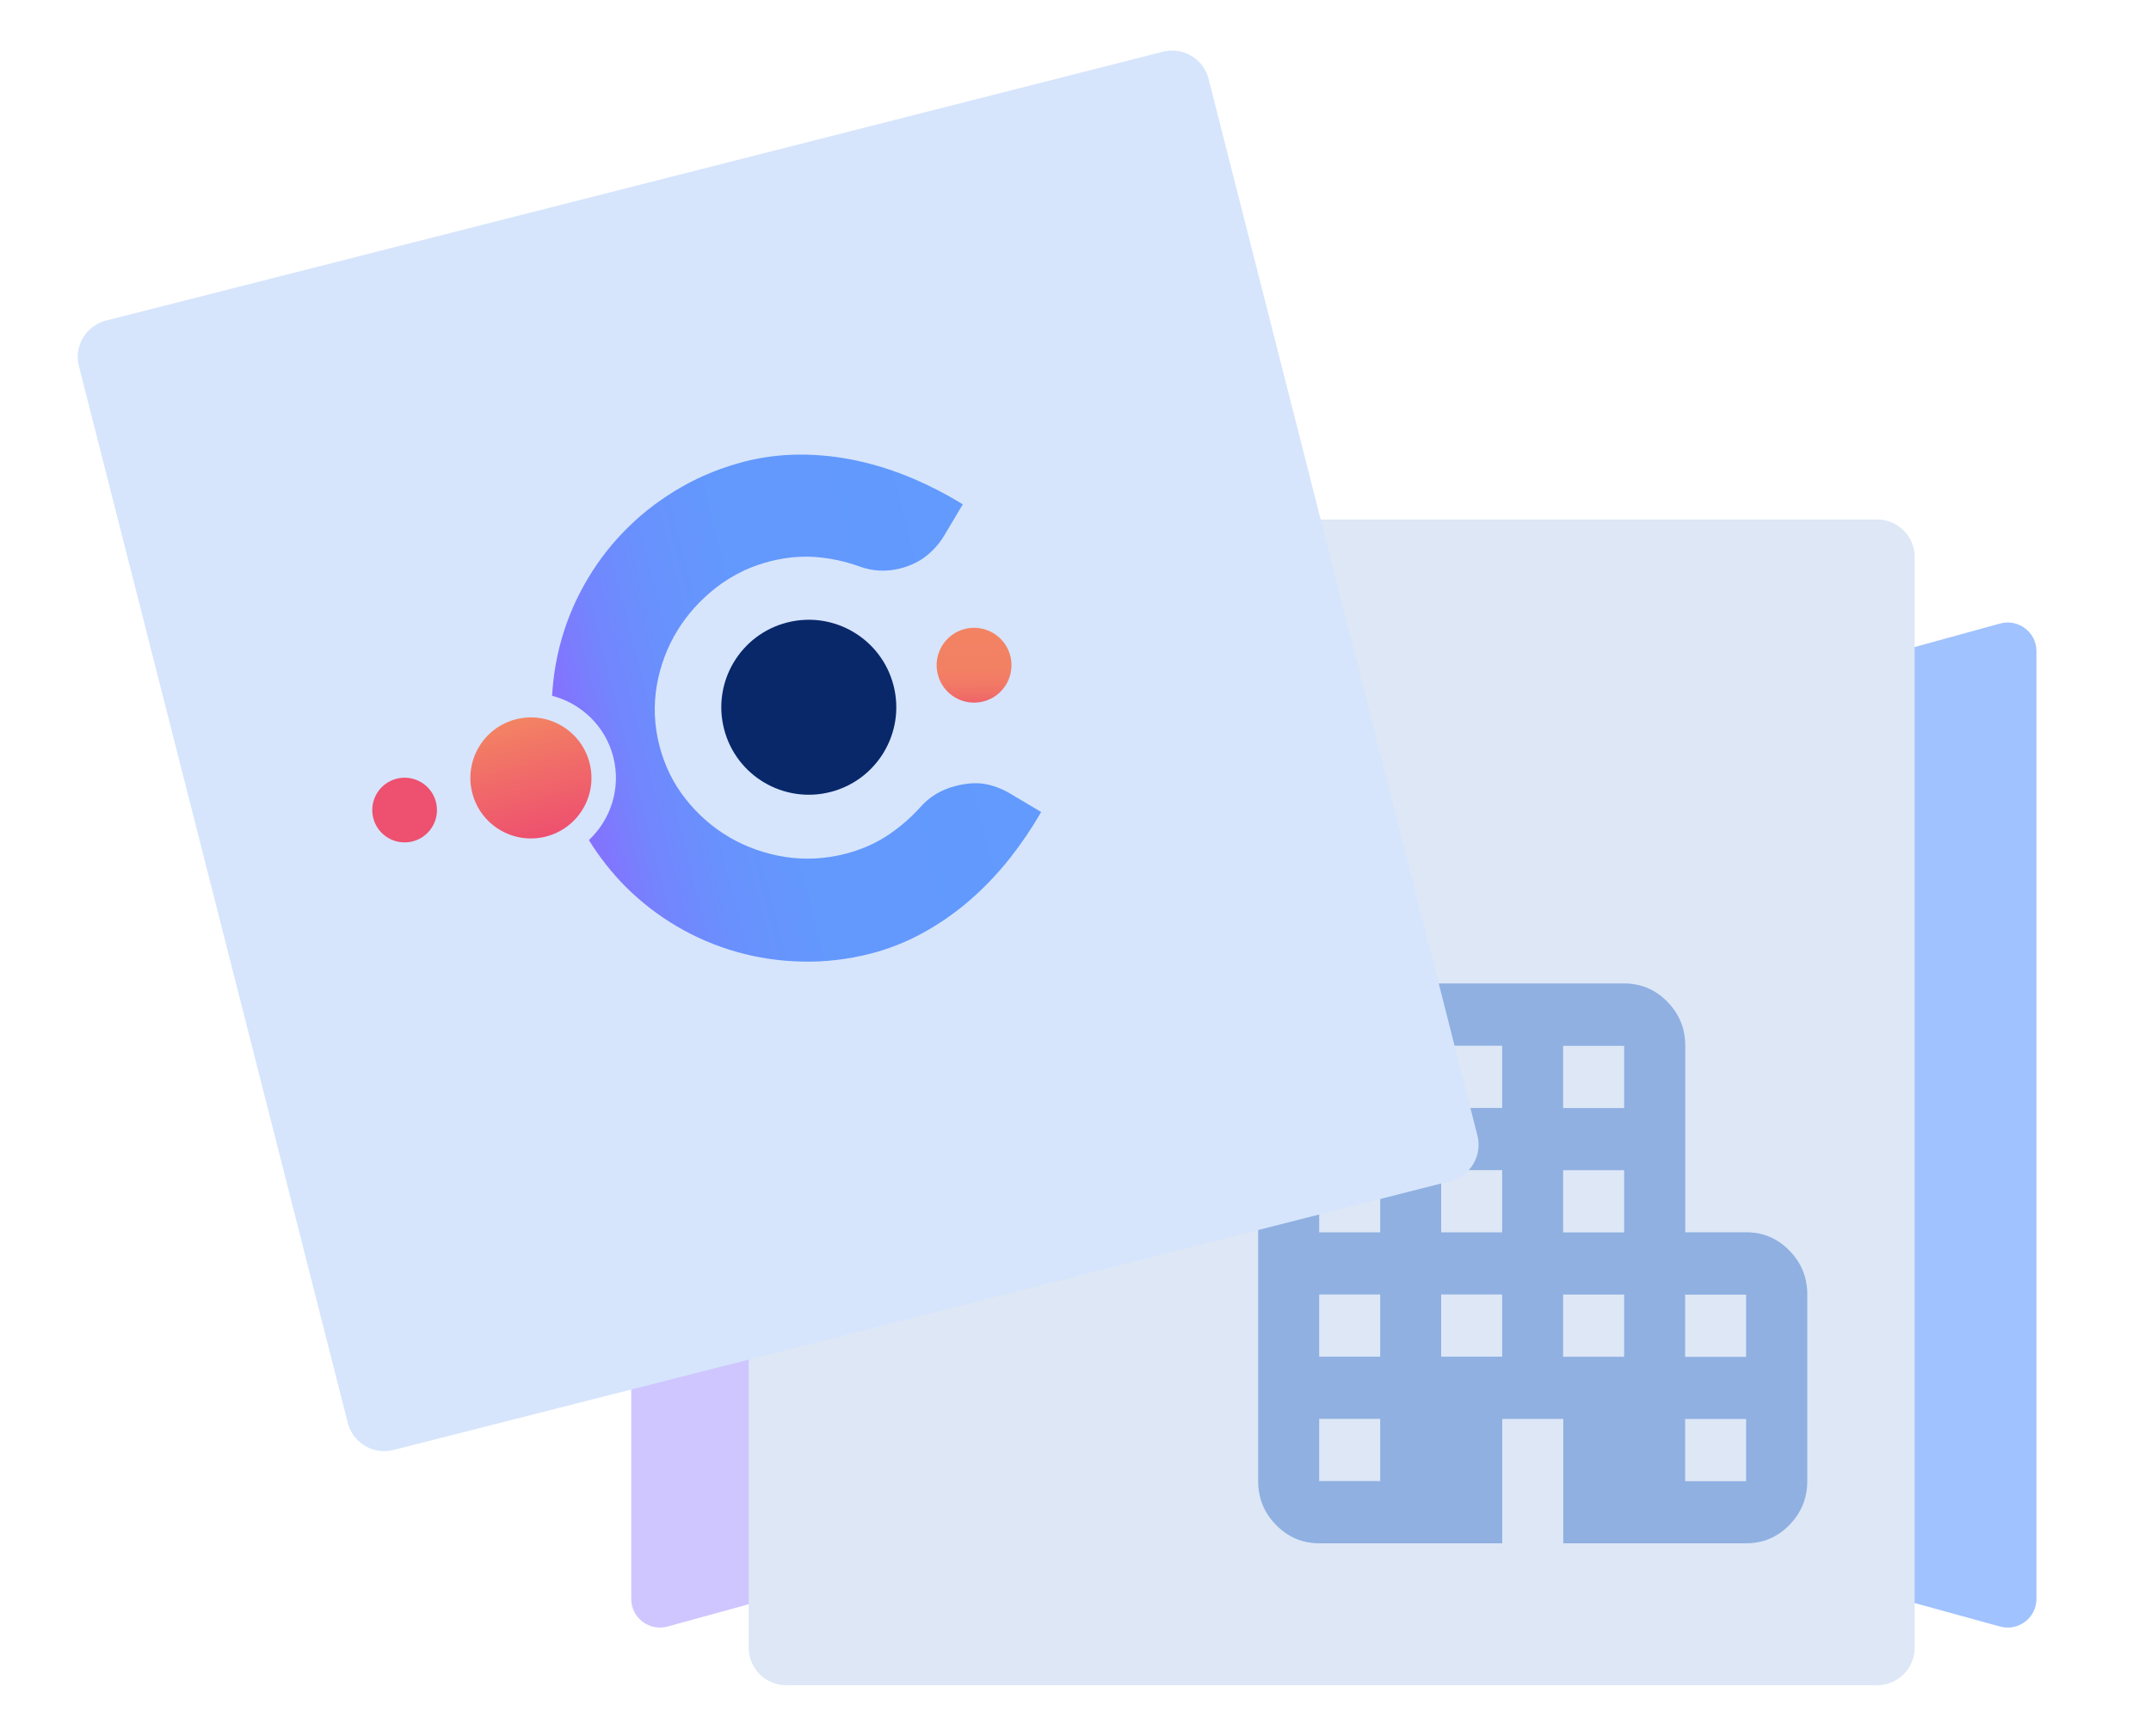 <svg width="995" height="803" xmlns="http://www.w3.org/2000/svg" xmlns:xlink="http://www.w3.org/1999/xlink" xml:space="preserve" overflow="hidden"><defs><filter id="fx0" x="-10%" y="-10%" width="120%" height="120%" filterUnits="userSpaceOnUse" primitiveUnits="userSpaceOnUse"><feComponentTransfer color-interpolation-filters="sRGB"><feFuncR type="discrete" tableValues="0 0"/><feFuncG type="discrete" tableValues="0 0"/><feFuncB type="discrete" tableValues="0 0"/><feFuncA type="linear" slope="0.2" intercept="0"/></feComponentTransfer><feGaussianBlur stdDeviation="7.639 7.639"/></filter><filter id="fx1" x="-10%" y="-10%" width="120%" height="120%" filterUnits="userSpaceOnUse" primitiveUnits="userSpaceOnUse"><feComponentTransfer color-interpolation-filters="sRGB"><feFuncR type="discrete" tableValues="0 0"/><feFuncG type="discrete" tableValues="0 0"/><feFuncB type="discrete" tableValues="0 0"/><feFuncA type="linear" slope="0.2" intercept="0"/></feComponentTransfer><feGaussianBlur stdDeviation="7.639 7.639"/></filter><clipPath id="clip2"><rect x="2844" y="1148" width="995" height="803"/></clipPath><linearGradient x1="3294.49" y1="1434.77" x2="3294.67" y2="1476.76" gradientUnits="userSpaceOnUse" spreadMethod="reflect" id="fill3"><stop offset="0" stop-color="#F38363"/><stop offset="0.51" stop-color="#F28163"/><stop offset="0.7" stop-color="#F27A65"/><stop offset="0.83" stop-color="#F06E67"/><stop offset="0.94" stop-color="#EF5D6B"/><stop offset="1" stop-color="#EE506F"/></linearGradient><linearGradient x1="3082.69" y1="1480.78" x2="3096.49" y2="1535.05" gradientUnits="userSpaceOnUse" spreadMethod="reflect" id="fill4"><stop offset="0" stop-color="#F38363"/><stop offset="0.5" stop-color="#F06969"/><stop offset="1" stop-color="#EE506F"/></linearGradient><linearGradient x1="3307.51" y1="1452.49" x2="3107.89" y2="1503.27" gradientUnits="userSpaceOnUse" spreadMethod="reflect" id="fill5"><stop offset="0" stop-color="#629AFD"/><stop offset="0.54" stop-color="#6398FD"/><stop offset="0.73" stop-color="#6991FD"/><stop offset="0.87" stop-color="#7385FD"/><stop offset="0.98" stop-color="#8274FE"/><stop offset="1" stop-color="#8770FF"/></linearGradient></defs><g clip-path="url(#clip2)" transform="translate(-2844 -1148)"><path d="M3769.15 1900.51 3726 1888.64 3726 1448.36 3769.15 1436.49C3777.63 1434.15 3786 1440.48 3786 1449.22L3786 1887.78C3786 1896.52 3777.63 1902.85 3769.15 1900.51Z" fill="#A0C2FE" fill-rule="evenodd"/><path d="M3152.85 1900.51 3196 1888.64 3196 1448.36 3152.85 1436.49C3144.37 1434.15 3136 1440.48 3136 1449.22L3136 1887.78C3136 1896.52 3144.37 1902.85 3152.85 1900.51Z" fill="#CFC6FF" fill-rule="evenodd"/><path d="M3318.5 1631.5 3601.87 1635.19" stroke="#6B98F4" stroke-width="9.167" stroke-miterlimit="8" fill="none" fill-rule="evenodd"/><path d="M3455.91 1874.92 3453.99 1638.03 3462.01 1637.97 3463.93 1874.85ZM3473.67 1874.78C3473.73 1882.37 3467.63 1888.57 3460.03 1888.64 3452.44 1888.7 3446.23 1882.59 3446.17 1875 3446.11 1867.4 3452.22 1861.2 3459.81 1861.14 3467.4 1861.08 3473.61 1867.18 3473.67 1874.78Z" fill="#6B98F4"/><g filter="url(#fx0)" transform="translate(3166 1364)"><g><path d="M546.306 24.33C555.896 24.33 563.67 32.104 563.67 41.695L563.67 546.306C563.67 555.896 555.896 563.67 546.306 563.67L41.694 563.67C32.104 563.67 24.33 555.896 24.33 546.306L24.33 41.695C24.33 32.104 32.104 24.33 41.694 24.33Z" fill="#DDE7F6" fill-rule="evenodd"/></g></g><path d="M3709.81 1391C3719.3 1391 3727 1398.7 3727 1408.19L3727 1907.81C3727 1917.3 3719.3 1925 3709.81 1925L3210.19 1925C3200.7 1925 3193 1917.3 3193 1907.81L3193 1408.19C3193 1398.7 3200.7 1391 3210.19 1391Z" fill="#DDE7F6" fill-rule="evenodd"/><path d="M3454.23 1862C3446.48 1862 3439.83 1859.19 3434.29 1853.55 3428.75 1847.9 3426 1841.15 3426 1833.22L3426 1689.36C3426 1681.46 3428.75 1674.67 3434.29 1669.02 3439.83 1663.38 3446.45 1660.57 3454.23 1660.57L3482.45 1660.57 3482.45 1631.79C3482.45 1623.89 3485.2 1617.1 3490.74 1611.45 3496.28 1605.81 3502.9 1603 3510.68 1603L3595.32 1603C3603.07 1603 3609.72 1605.81 3615.26 1611.45 3620.8 1617.1 3623.55 1623.85 3623.55 1631.79L3623.55 1718.11 3651.77 1718.11C3659.52 1718.11 3666.18 1720.91 3671.71 1726.56 3677.25 1732.21 3680 1738.96 3680 1746.89L3680 1833.22C3680 1841.11 3677.25 1847.9 3671.71 1853.55 3666.18 1859.19 3659.55 1862 3651.77 1862L3567.13 1862 3567.13 1804.46 3538.9 1804.46 3538.9 1862 3454.26 1862ZM3454.23 1833.22 3482.45 1833.22 3482.45 1804.43 3454.23 1804.43 3454.23 1833.22ZM3454.23 1775.68 3482.45 1775.68 3482.45 1746.89 3454.23 1746.89 3454.23 1775.68ZM3454.23 1718.14 3482.45 1718.14 3482.45 1689.36 3454.23 1689.36 3454.23 1718.14ZM3510.65 1775.68 3538.87 1775.68 3538.87 1746.89 3510.65 1746.89 3510.65 1775.68ZM3510.65 1718.14 3538.87 1718.14 3538.87 1689.36 3510.65 1689.36 3510.65 1718.14ZM3510.65 1660.6 3538.87 1660.6 3538.87 1631.82 3510.65 1631.82 3510.65 1660.6ZM3567.06 1775.71 3595.29 1775.71 3595.29 1746.93 3567.06 1746.93 3567.06 1775.71ZM3567.06 1718.17 3595.29 1718.17 3595.29 1689.39 3567.06 1689.39 3567.06 1718.17ZM3567.06 1660.64 3595.29 1660.64 3595.29 1631.85 3567.06 1631.85 3567.06 1660.64ZM3623.48 1833.28 3651.71 1833.28 3651.71 1804.5 3623.48 1804.5 3623.48 1833.28ZM3623.48 1775.74 3651.71 1775.74 3651.71 1746.96 3623.48 1746.96 3623.48 1775.74Z" fill="#8FB0E1" fill-rule="evenodd"/><g filter="url(#fx1)" transform="translate(2856 1147)"><g><path d="M525.945 24.927C535.236 22.564 544.684 28.18 547.048 37.471L671.423 526.362C673.787 535.653 668.171 545.102 658.88 547.465L169.989 671.841C160.697 674.204 151.249 668.588 148.885 659.297L24.51 170.406C22.146 161.115 27.762 151.666 37.054 149.303Z" fill="#D6E5FC" fill-rule="evenodd"/></g></g><path d="M3380.18 1175.13C3389.38 1172.79 3398.74 1178.35 3401.08 1187.55L3524.22 1671.6C3526.56 1680.8 3521 1690.15 3511.8 1692.49L3027.75 1815.64C3018.55 1817.98 3009.2 1812.42 3006.86 1803.22L2883.71 1319.17C2881.37 1309.97 2886.93 1300.61 2896.13 1298.27Z" fill="#D6E5FC" fill-rule="evenodd"/><path d="M3257.35 1465.23C3262.86 1486.89 3249.77 1508.92 3228.11 1514.43 3206.45 1519.94 3184.42 1506.85 3178.91 1485.19 3173.4 1463.53 3186.49 1441.5 3208.15 1435.99 3229.81 1430.48 3251.84 1443.57 3257.35 1465.23Z" fill="#08286A" fill-rule="evenodd"/><path d="M3045.67 1519.08C3047.71 1527.1 3042.87 1535.24 3034.86 1537.28 3026.84 1539.32 3018.7 1534.48 3016.66 1526.47 3014.62 1518.45 3019.46 1510.31 3027.48 1508.27 3035.49 1506.23 3043.64 1511.07 3045.67 1519.08Z" fill="#EE506F" fill-rule="evenodd"/><path d="M3311.36 1451.49C3313.71 1460.76 3308.11 1470.19 3298.85 1472.54 3289.58 1474.9 3280.16 1469.3 3277.8 1460.03 3275.44 1450.77 3281.04 1441.34 3290.31 1438.98 3299.58 1436.63 3309 1442.23 3311.36 1451.49Z" fill="url(#fill3)" fill-rule="evenodd"/><path d="M3116.73 1501.01C3120.54 1516 3111.48 1531.24 3096.49 1535.05 3081.51 1538.86 3066.26 1529.8 3062.45 1514.82 3058.64 1499.83 3067.7 1484.59 3082.69 1480.78 3097.67 1476.96 3112.91 1486.02 3116.73 1501.01Z" fill="url(#fill4)" fill-rule="evenodd"/><path d="M3299.55 1510.7C3295.61 1510.03 3291.05 1510.35 3285.96 1511.65 3279.48 1513.3 3274.05 1516.55 3269.82 1521.33 3265.32 1526.35 3260.14 1530.83 3254.42 1534.6 3248.65 1538.39 3242.08 1541.22 3234.9 1543.05 3225.67 1545.4 3216.34 1545.87 3207.17 1544.46 3198.04 1543.04 3189.47 1540.03 3181.65 1535.51 3173.85 1530.98 3166.97 1524.99 3161.24 1517.77 3155.45 1510.51 3151.35 1502.1 3148.99 1492.83 3146.63 1483.57 3146.25 1474.21 3147.83 1465.07 3149.41 1455.96 3152.61 1447.48 3157.3 1439.8 3161.99 1432.13 3168.09 1425.41 3175.38 1419.75 3179.13 1416.86 3183.15 1414.39 3187.34 1412.36L3188.55 1411.79C3192.33 1410.06 3196.3 1408.69 3200.42 1407.64 3207.48 1405.85 3214.54 1405.21 3221.41 1405.72 3228.15 1406.23 3234.94 1407.7 3241.51 1410.06 3247.63 1412.31 3253.97 1412.63 3260.33 1411.01 3265.08 1409.8 3269.17 1407.86 3272.49 1405.21 3275.84 1402.55 3278.67 1399.31 3280.83 1395.67L3289.37 1381.31C3281.96 1376.77 3274.31 1372.82 3266.57 1369.5 3257.93 1365.83 3249.14 1363 3240.41 1361.13 3231.78 1359.26 3222.93 1358.32 3214.19 1358.32 3205.52 1358.33 3196.92 1359.39 3188.68 1361.48 3178.2 1364.15 3168.31 1368.12 3159.3 1373.28 3150.27 1378.45 3142.01 1384.64 3134.75 1391.75 3127.5 1398.85 3121.2 1406.8 3116.05 1415.47 3110.86 1424.07 3106.8 1433.33 3103.97 1443.02 3101.44 1451.69 3099.89 1460.69 3099.4 1469.91 3112.83 1473.4 3124.05 1483.89 3127.7 1498.25 3131.35 1512.61 3126.54 1527.18 3116.41 1536.66 3121.24 1544.49 3126.91 1551.69 3133.24 1558.08 3140.35 1565.2 3148.35 1571.42 3157.03 1576.53 3165.72 1581.65 3175.05 1585.65 3184.78 1588.4 3194.55 1591.18 3204.77 1592.67 3215.18 1592.89 3225.58 1593.12 3236.17 1591.88 3246.62 1589.22 3254.85 1587.12 3262.92 1583.97 3270.54 1579.81 3278.19 1575.67 3285.48 1570.62 3292.26 1564.8 3299.03 1558.98 3305.4 1552.33 3311.23 1544.95 3316.45 1538.33 3321.28 1531.2 3325.62 1523.68L3311.26 1515.14C3307.5 1512.91 3303.54 1511.4 3299.52 1510.71L3299.52 1510.71Z" fill="url(#fill5)" fill-rule="evenodd"/></g></svg>